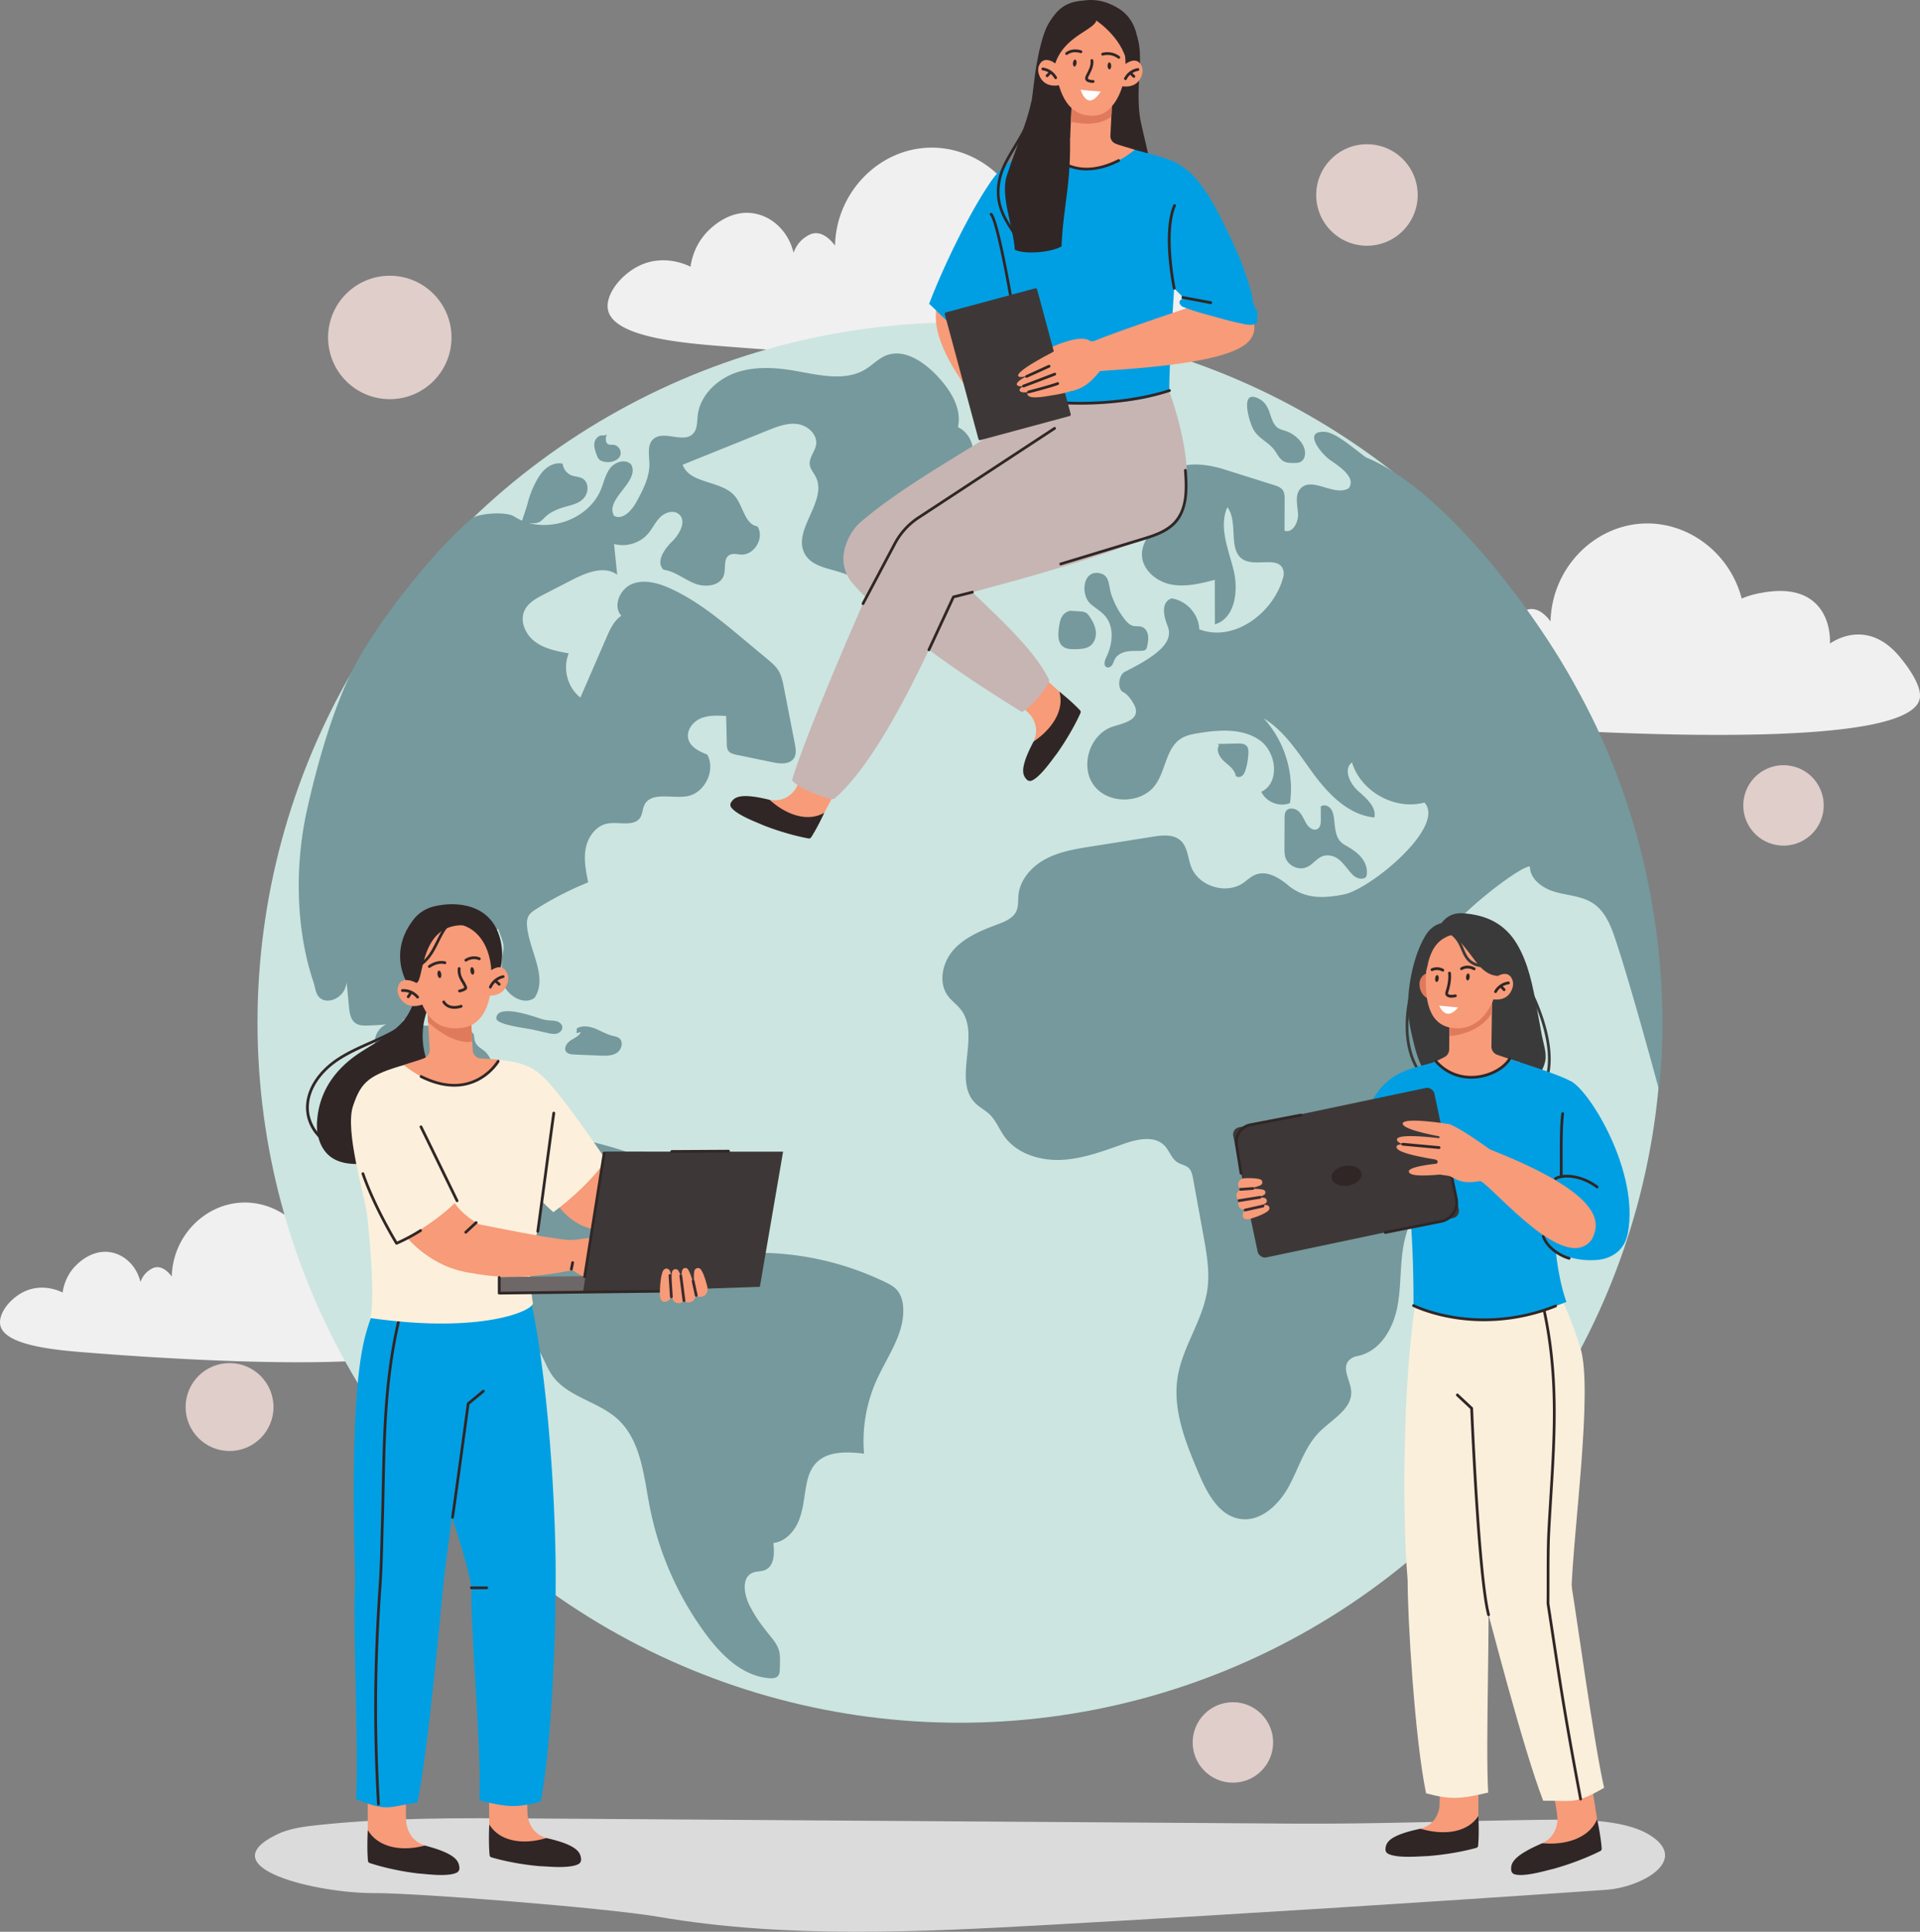 <svg xmlns="http://www.w3.org/2000/svg" viewBox="0 0 3487.17 3507.7"><rect x="0" y="0" width="3487.17" height="3507.7" fill="#808080" stroke="none"/><defs><style>.cls-1{fill:#dbdbdb;}.cls-2{fill:#f0f0f0;}.cls-3{fill:#cce5e0;}.cls-4{fill:#75999c;}.cls-5{fill:#3a3a3a;}.cls-6{fill:#faefdb;}.cls-7{fill:#f79b79;}.cls-8{fill:#302626;}.cls-9{fill:#e07a5c;}.cls-10{fill:#009fe3;}.cls-11{fill:#3d3837;}.cls-12{fill:#3a2b2e;}.cls-13{fill:#fff;}.cls-14{fill:#c7b5b3;}.cls-15{fill:#fcf0dc;}.cls-16{fill:#6e6767;}.cls-17{fill:#e0cecb;}</style></defs><g id="Layer_2" data-name="Layer 2"><g id="Illustration"><path id="Floor" class="cls-1" d="M965.69,3301.92c-129.88-.88-260.4-1.73-388.85,12.06-25.47,2.73-51.64,6.27-73.07,16.56C377.34,3391.32,576.1,3438,680.06,3437.48c77.57-.35,421.28,26.84,515.46,43,232.66,39.9,474.48,27.83,712.21,14.46q504.9-28.41,1009.1-63.39c64.74-4.49,152.1-53.34,80.5-98.89-49.29-31.36-139.91-28.94-198.9-28.24-149.87,1.79-298.1,7.88-448,6.87l-892.23-6Z"></path><g id="Clouds"><path class="cls-2" d="M2404,1245.85c-6.33-27.67,23.6-66,58.86-82,44.35-20.18,85.56.15,90.84,2.87,1.63-11.35,7.28-39.65,30.7-63.7,6.4-6.58,41.56-42.68,88.46-32.34,33.14,7.31,59.58,35.06,68,70.71,2.14-6,7.87-19.33,21.72-28.53,3.75-2.49,9.63-6.6,17.45-7,17.87-1,31.76,16.59,36.13,22.53,2.3-96.78,78.79-174.11,169-177.8,80.76-3.31,156.48,53.07,178.17,136.28a154.91,154.91,0,0,1,32.9-9.85c19.13-3.47,67.29-12.2,99.73,17.25,28.25,25.64,28,65.12,27.67,74.24,9.28-6.13,30.15-18,56.9-16.19,40.83,2.69,65.94,35.09,76.92,49.27,5.2,6.71,32.67,42.18,29.52,65.31-15.31,112.36-769.3,52.58-877.19,44C2534,1304.9,2414.93,1293.88,2404,1245.85Z"></path><path class="cls-2" d="M.64,2406.73c-4.78-20.9,17.83-49.84,44.47-61.95,33.5-15.24,64.62.11,68.62,2.16,1.22-8.57,5.49-30,23.18-48.11,4.84-5,31.4-32.24,66.82-24.43,25,5.52,45,26.48,51.37,53.41,1.61-4.52,5.94-14.6,16.4-21.55,2.83-1.88,7.28-5,13.19-5.3,13.49-.73,24,12.53,27.29,17,1.73-73.11,59.51-131.52,127.66-134.31,61-2.5,118.2,40.08,134.59,102.94a117.64,117.64,0,0,1,24.85-7.44c14.45-2.62,50.83-9.21,75.34,13,21.34,19.36,21.12,49.19,20.89,56.08,7-4.64,22.79-13.57,43-12.24,30.84,2,49.81,26.51,58.1,37.22,3.93,5.07,24.69,31.86,22.3,49.34-11.56,84.87-581.12,39.72-662.61,33.25C98.91,2451.33,8.94,2443,.64,2406.73Z"></path><path class="cls-2" d="M1104.42,563.45c-6.33-27.67,23.6-66,58.86-82,44.35-20.17,85.56.15,90.84,2.87,1.63-11.35,7.28-39.65,30.7-63.7,6.4-6.57,41.56-42.68,88.45-32.33,33.15,7.31,59.58,35.05,68,70.71,2.14-6,7.87-19.33,21.72-28.54,3.75-2.49,9.63-6.6,17.45-7,17.87-1,31.76,16.6,36.13,22.54,2.3-96.79,78.79-174.11,169-177.81,80.77-3.3,156.48,53.07,178.18,136.29a154.91,154.91,0,0,1,32.9-9.85c19.13-3.47,67.28-12.21,99.73,17.25,28.25,25.64,28,65.12,27.66,74.24,9.29-6.14,30.16-18,56.91-16.2,40.83,2.69,65.94,35.1,76.92,49.28,5.2,6.71,32.67,42.18,29.52,65.31-15.31,112.36-769.3,52.58-877.19,44C1234.51,622.49,1115.4,611.47,1104.42,563.45Z"></path></g><g id="World"><ellipse class="cls-3" cx="1742.77" cy="1856.81" rx="1275.07" ry="1271.31"></ellipse><path class="cls-4" d="M1739.82,775.64c7.85-35.21-15-69.79-40.2-95.65-24-24.58-58.85-47.31-90.7-34.34-13.73,5.59-24.14,17-36.77,24.77-36.91,22.64-84.13,10.7-126.8,3.16-36.19-6.4-74.29-8.91-109,3.21s-65.19,41.67-69.19,78.1c-1.25,11.42-.44,24.38-8.43,32.66-17.55,18.19-53.61-7.22-72.24,9.88-11.58,10.63-7.24,29.19-7,44.88.3,24.39-11.64,47.05-23.26,68.51-8.6,15.86-25.18,34.41-41,25.76-17.45-30.39,47.78-62.23,31.11-93.05-9.68-10.53-28.34-5.34-37.41,5.71s-11.93,25.73-17.27,39C1068.16,946.41,987,972.09,934.16,938c-15.44-10-66.55-5.75-77.78,3.87-73.11,62.67-173.17,191.85-212.93,268.59-38.63,74.54-67.81,179-86,260.91-23.14,104.5-19.24,220,11.9,311.78,3.37,9.94,3.53,21.7,11.48,28.58,14.07,12.18,37.92,1.33,45.32-15.71a49.81,49.81,0,0,0,3.48-12.44l4.2,44.54c1,11.08,2.92,23.63,12.15,29.89,6.66,4.52,15.34,4.39,23.39,4.09,10.8-.4,21.75-.84,32.49-2.23a45,45,0,0,0-6.16,3.54c-13.11,9-20,29-9.77,41.16,10,12,28.5,9.72,44.09,10.91,36.82,2.84,67.08,30.17,89.12,59.71s39.38,63,66.48,88.07c25.11,23.18,60.73,43.44,62.09,77.54.74,18.49-9.54,35.52-13,53.68-4.88,25.34,3.61,51.65-.16,77.17-5.73,38.73-38.95,76.12-23.87,112.25,11,26.46,43,37,61.43,59.06,13.69,16.37,19.11,38.18,31.59,55.48,27.65,38.37,82.25,46.11,117.42,77.77,42.75,38.46,47.84,102,58.68,158.35a575.13,575.13,0,0,0,102.76,233.49c28.8,38.75,67.47,76.3,115.75,79.22,5.21.32,11.09-.06,14.59-3.93,3-3.34,3.3-8.26,3.42-12.76.74-27.7,1.9-36.1-15.41-57.48-13.22-16.34-27.4-34.15-36.86-53-12.68-21.38-19.27-56.21,4.1-64.81,6.71-2.46,14.31-1.65,20.95-4.29,17.3-6.91,17.88-30.76,15.49-49.18,19.47-2.37,35.31-17.8,43.81-35.43s11-37.42,13.89-56.77c2.8-18.9,6.62-38.91,19.69-52.89,21-22.5,56.69-20.74,87.35-17.27a270.22,270.22,0,0,1,22.85-133.65c19.46-43.1,51-84.34,48.22-131.51-.71-11.79-3.92-23.95-11.94-32.64-5.66-6.11-13.25-10-20.75-13.67a536.38,536.38,0,0,0-232.9-53.27c-7.34,0-16.46-1-19-7.83-1.06-2.83-.62-6-.37-9,4-47.83-40.87-84.51-83-107.81a787,787,0,0,0-232.61-84.21c-22.62-4.33-45.9-7.83-66.22-18.64-39.93-21.26-60.47-66-76.23-108.31-4-10.88-8.28-22.29-17-30-5.3-4.68-12.16-7.9-15.79-14-2.59-4.32-3.17-9.5-3.68-14.5-2.11-20.43-88.11-15-103.22-20.11-.49-6.63-9.47-8.2-16.12-7.87-4,.2-8,.41-12,.76,1.58-.6,3.14-1.22,4.69-1.91,20.17-9,37.47-27.95,37.58-49.95.11-19.86-12-43.73,2.74-57,8.32-7.49,20.91-6.58,32.11-6.48,35.66.33,97.74-51.7,97.74-51.7,1.64,4.34,9.15,22.34,9.79,28.88,1.59,16.35-2.74,5.68-3.31,56.71-.32,28.75,36.46,57,59.89,40.18,24.84-37.29-9.23-84.9-13.52-129.47-.63-6.52-.5-13.43,2.68-19.17,3.06-5.51,8.53-9.2,13.86-12.6a573.55,573.55,0,0,1,94.45-48.5c-4.21-20.59-8.42-41.85-4.29-62.46s18.79-40.62,39.54-44.37,48.53,6.68,59.57-11.33c4-6.6,3.8-15,7.11-22,11.89-25.11,49.7-11.74,77.19-16.2,32.49-5.27,52.9-46.75,37.19-75.59-14.26-5.69-30.26-13.24-34.34-28-4.19-15.21,7.37-31.19,21.85-37.55s31-5.54,46.77-4.6q.58,25.18,1.15,50.37c.11,4.45.3,9.2,2.87,12.84,3.28,4.64,9.39,6.13,15,7.28l65.39,13.53c13.69,2.83,31,4.29,38.63-7.37,4.94-7.52,3.4-17.39,1.69-26.22q-9.94-51-19.88-102.1c-2.09-10.77-4.3-21.83-10.12-31.14-5-8.08-12.49-14.32-19.81-20.42l-43.86-36.57c-41.17-34.33-83-69.07-131.75-91.42-21.87-10-47.27-17.42-69.68-8.67s-36.15,40.13-20,57.9c-13.44,9-20.55,24.67-27,39.51l-47.38,109c-23.5-18.28-32.57-52.83-21.09-80.24-21.39-3.89-43.63-8.14-61.09-21.06s-28.49-37.28-19.22-56.89c6.62-14,21.35-22,35.15-29.15l51.83-26.68c25.6-13.17,58.06-26,81.3-9q-2.91-28-5.81-55.94c21.65,6.18,46.58-1.17,61.38-18.1,8.2-9.36,13.35-21.16,22.1-30s23.63-14,33.59-6.52c15.93,12,2.3,36.91-12,50.73s-29.53,37.15-15,50.82c20.48,2.74,37.22,17.2,56.39,24.91s46.81,4.72,53-15c4-12.62-1.3-30.21,10.24-36.71,6.39-3.6,14.31-1.06,21.64-.81,24.12.83,42.21-30.79,29.22-51.07-23.21-4.19-25.75-36.41-40.67-54.63-24.18-29.52-82-21.64-95.24-57.4l154.67-62.38c17.38-7,35.79-14.15,54.34-11.44s36.43,19.31,33.35,37.75c-2.07,12.39-12.83,23-11.49,35.47.92,8.57,7.36,15.39,11.17,23.13,21.59,43.79-43.82,96.63-20.16,139.34,17.19,31,64.79,25.5,93.13,46.92,9.6,7.25,17.33,17.84,29,21,26.19,7.1,44-27,45.34-54.06s.54-60.26,24.21-73.52c16.89-9.47,42.81-5.71,51.54-23,4.55-9,1.9-20.35,6.6-29.25,4.34-8.22,13.68-12.19,21.67-17,17.86-10.7,31.7-29,34-49.67S1758.75,784.32,1739.82,775.64Z"></path><path class="cls-4" d="M958.23,914.12a178.81,178.81,0,0,1,15.27-39.48c4.92-9.25,10.8-18.25,19-24.75s19.19-10.21,29.43-7.88a25.8,25.8,0,0,0,16.14,21.17c6.65,2.54,14.34,2.29,20.4,6,11.09,6.82,10.82,24.2,2.69,34.34s-21.25,13-33.78,16.5-25.75,8.57-35.48,17.2c-4.67,4.14-8.61,9.55-14.52,11.55-11.77,4-23-3.39-31.82,8C948.18,942.41,954.58,928.4,958.23,914.12Z"></path><path class="cls-4" d="M1101.79,788.84c-2,6.37-2.93,15.15,3.14,17.94,2.73,1.26,5.92.64,8.93.89,11,.89,17.55,14.41,10.62,23-5.58,6.89-15.83,9.36-24.64,8.17-4.16-.56-8.53-1.54-11.53-4.48-2.33-2.27-3.52-5.43-4.65-8.48-2.72-7.37-5.49-15.23-3.85-22.91s9.6-14.56,17.06-12Z"></path><path class="cls-4" d="M967.24,1869.5l27.21,6.17c5.49,1.25,11.21,2.5,16.68,1.17s10.54-6.09,10.21-11.69c-.29-5-4.67-8.89-9.39-10.5s-9.84-1.48-14.82-1.82c-12-.83-23.51-6.26-35.07-9.44-9-2.47-59.83-18.1-60.66,5.55C901,1860.89,955.84,1866.91,967.24,1869.5Z"></path><path class="cls-4" d="M1062.43,1872.22l-6.92.44c-2.48,8-11.44,11.74-18.6,16.21s-13.67,13.86-8.74,20.69c3.18,4.41,9.41,5,14.85,5.25l47.18,1.93c10.47.42,21.73.64,30.43-5.18s12.17-20.18,3.86-26.54c-3.53-2.7-8.17-3.31-12.49-4.39-11.55-2.87-21.31-9.12-31.41-13.06-10.57-4.13-23.12-6-32.89-.23l-.66,8.72Z"></path><path class="cls-4" d="M2416.33,835.61c18.93,13,46.87,32.37,33.33,50.87-26.06,16-66.52-21.79-87.45.48-10.79,11.49-5.88,29.7-4.71,45.4s-9.58,36.4-24.52,31.3q.14-28.17.26-56.33c0-6-.07-12.38-3.5-17.29-3.66-5.23-10.21-7.47-16.32-9.39L2223,852.21c-38.42-12.08-93.06-16.89-106.69,20.91-5.62,15.59-1,33-4.07,49.32-5.79,30.31-37.39,52.37-38.18,83.22-.69,27.26,24.65,49.6,51.41,55.26s54.41-1.22,80.89-8.06l.15,80.85c37.22-11.2,43.2-61.91,33.74-99.51s-26.89-77.85-11.09-113.26c21.24,28-.73,80.71,30.85,96.19,23.2,11.36,62.55-7.43,70.55,17.54a23.08,23.08,0,0,1,.23,12.79c-16.83,65.11-89.55,119.57-152.68,95.22-.64-27.36-23.35-52.53-50.57-56.06-10.31,3.75-20.49,15.59-6.85,50.23,10.87,27.58-13.64,51.05-77.78,83-12,6.23-13.88,32.27-2.57,37.09,8.22,3.5,19.78,20.42,22.09,29,5.9,22-22.26,27.35-41.29,33.45-41.62,13.32-60.43,71.59-34.41,106.61s87.41,34.06,112.31-1.75c18.45-26.53,18.89-66.23,46.32-83.36,9.54-6,20.93-8,32-9.79,37.49-6,79.13-9,110.23,12.75s37.58,77.63,3.3,93.88c8.57,18.64,32.91,28.25,52,20.5,7.92-54.89-10.08-113-47.7-153.82,39.44,23.92,64.07,65.29,91.54,102.28s63.51,73.21,109.45,77.69c4-19.63-15.21-35.18-30.08-48.66s-26.52-39.24-10.54-51.38c15.89,53.06,78,87.45,131.54,72.89,39.76,43.8-98.38,157.54-146.48,166.94-32.37,6.32-69.42,10.1-101.25-16.77-16.19-13.66-37.89-26.59-57.91-19.62-9.12,3.18-16.06,10.5-24.08,15.88-31.28,21-80.42,5.51-93.92-29.6-6.26-16.3-6.36-36.23-19.39-47.89s-32.88-9.62-50.15-6.88l-111.72,17.71c-28.37,4.5-57.32,9.18-82.7,22.59s-47,37.33-49.75,65.84c-.93,9.73.25,20-3.77,28.92-5.77,12.82-20.27,18.88-33.46,23.84-28.94,10.88-58.89,22.76-79.74,45.53s-29.49,59.81-11.15,84.64c6.82,9.23,16.59,15.93,23.6,25,36.34,46.95-15.91,128.42,26.45,170,7.76,7.63,17.83,12.58,25.67,20.11,11.53,11.08,17.3,26.73,26.6,39.73,22.66,31.7,64.71,44.71,103.71,42.92s76.18-16,113-29c24.84-8.82,56.3-15.79,74.49,3.24,8.88,9.3,12.57,23.39,23.47,30.24,6.49,4.07,14.86,5.06,20.39,10.36,5.07,4.87,6.58,12.25,7.84,19.16q9.34,51.16,18.68,102.34c6,32.8,12,66.29,7.29,99.3-7.87,55.27-44.8,103-53.82,158.09-9.8,59.9,14.41,119.56,38.12,175.46,15.27,36,36.74,77,75.52,82.78,37.72,5.58,70.67-26.52,88.66-60s28.8-72.07,55.93-98.79c23.07-22.74,59.62-41.72,56.79-73.95-1.82-20.79-20.25-44.51-.17-58.4a30.09,30.09,0,0,1,11.44-4.64c41.25-8.11,65-49.64,72.72-89.73,7.26-37.68,4.28-76.77,11.77-114.4,11.31-56.82,47.48-108.26,97.19-138.24,15.54-9.38,33.27-17.68,41.79-33.68,6-11.35,6.36-24.75,6.54-37.6l.91-65a21.55,21.55,0,0,0-1.28-7.88c-5-13.24-19.36-10.39-31-10.91-30.59-1.35-51.43-30.37-67.44-56.39-38.77-63-25.32-156.17-113.75-189,43.54,51.32,53.15,108.58,80.66,169.94,5.24,11.69,1.8,20.48-1.72,32.78-3.27,11.41,45.59,13.42,47.71,25.09,3.58,19.7,34.91,15.72,48.2.7s22-36.71,41.38-42c12.93-3.55,27.66,1.52,39.67-4.43,13.39-6.63,17.25-23.53,19.58-38.26,6.31-39.94,9.71-88-21.87-113.4-15.4-12.37-35.79-16-54.82-21.41s-39.08-14.28-47.76-32,125.18-124.34,144.92-123.2c-.06,23.73,24.13,40.29,47.07,46.6s48.15,7.3,67.92,20.52c22.64,15.15,32.84,42.71,41.38,68.53,29.24,88.32,77.63,268,77.63,268s55.22-359.32-148.74-726.39c-70.55-131.73-238.6-360.67-382.86-420-17.22-11.71-53.71-45.14-74.67-46.39C2364.83,781.72,2399.81,824.29,2416.33,835.61Z"></path><path class="cls-4" d="M1980.76,1096.6c8.61,7.62,19,13.27,26.47,22,17.22,20.27,13.6,51.38,1.89,75.24-3,6-5.28,15.3,1,17.76,3.65,1.44,7.78-1.13,9.94-4.4s3-7.21,4.94-10.64c4.28-7.77,13.15-12,21.91-13.57s17.73-.83,26.61-1.31c2.64-.14,5.5-.48,7.41-2.3,1.75-1.68,2.29-4.23,2.75-6.61,1.23-6.44,2.46-13,1.35-19.52s-5.06-12.86-11.28-15c-4.93-1.69-10.41-.51-15.48-1.7-6.66-1.56-11.67-6.94-15.87-12.34a150.93,150.93,0,0,1-24.37-46c-4.65-14.35-2.2-33-19.74-37.17C1966,1033.47,1962.24,1080.19,1980.76,1096.6Z"></path><path class="cls-4" d="M1947.77,1109.77c-7.31-1.7-14.89,3.11-18.78,9.51s-4.91,14.07-5.85,21.5c-1.46,11.49-2.17,25.08,6.68,32.6,6.55,5.57,16,5.61,24.65,5.37s18.08-.68,25.23-5.72c8-5.68,11.51-16.31,10.6-26.1s-5.59-18.86-11.1-27c-2.06-3.06-4.38-6.14-7.68-7.79-2.79-1.41-6-1.65-9.12-1.87l-26.43-1.85Z"></path><path class="cls-4" d="M1841.34,968.32c2.24-4.25,2.31-9.26,2.32-14.06.13-37.44,0-51.31-41.64-49.29-21.6,1-42.61,8.59-53.73,28.94-10.63,19.45-4.42,30.73,15.84,36.67C1780,975.24,1831,987.94,1841.34,968.32Z"></path><path class="cls-4" d="M1970.3,720.41c5.13,13.45,22.33,17.59,36.73,16.68a22.19,22.19,0,0,0,9-2c4.24-2.23,6.79-6.63,9.12-10.8,5.4-9.71,10.95-21,7.27-31.43-2.71-7.71-10-13.07-17.87-15.52-12-3.75-50.22-8.11-60.74-.37-9.89,7.27-8.93,25.27-11.71,36.14C1951.68,713.51,1966.18,709.61,1970.3,720.41Z"></path><path class="cls-4" d="M2715.94,2340.1c-3.62,5.24-9.92,7.77-15.68,10.48-24.16,11.36-45.62,32.81-48.21,59.31-.58,5.92-.22,11.93-1.25,17.79-1.49,8.43-5.79,16.06-9.13,24a110.42,110.42,0,0,0-8.27,33.19c-.77,8.65.78,19.37,8.89,22.53,5.79,2.27,12.23-.56,17.72-3.5q11.63-6.22,22.68-13.44c2.55-1.67,5.21-3.53,6.39-6.34,1.1-2.62.7-5.58.74-8.43.19-14.14,11.08-25.46,20.28-36.22,26.93-31.52,44.48-71.13,48.47-112.34,1.37-14.11-3.25-35.09-22.07-29.36C2717.83,2303.4,2724.24,2328.07,2715.94,2340.1Z"></path><path class="cls-4" d="M2270.58,765.1c2,5.89,4,11.85,7.36,17.1,9,14.15,26.16,21.21,36.32,34.56,5.53,7.27,9.22,16.57,17.29,20.87,5.2,2.78,11.36,2.93,17.26,3,5.51.07,11.52,0,15.78-3.54a16.18,16.18,0,0,0,5.15-9.32c3-14.41-7.16-28.49-19.14-37.1a57.47,57.47,0,0,0-14.32-7.72c-4.66-1.64-9.64-2.53-13.89-5-11.27-6.66-13.35-21.62-18.35-33.71-3.14-7.59-8.06-14.75-15.19-18.88C2255.5,706,2265.16,749.12,2270.58,765.1Z"></path><path class="cls-4" d="M2214.19,1353.12c-6.28,9.43,1,22,9.48,29.59s19,14.8,20.69,26c2.94,3.19,8.47,2.58,11.8-.2s5-7.07,6.2-11.22a118.72,118.72,0,0,0,5-30.11c.14-4.2-.05-8.75-2.63-12.08-3.78-4.88-10.93-5.17-17.12-5l-36.42.82Z"></path><path class="cls-4" d="M2364.14,1576.7c-12.68.61-25.56-7.55-29.49-19.58-1.79-5.48-1.78-11.35-1.76-17.12l.19-54.48c0-4.56.15-9.47,2.88-13.13,5.49-7.32,17.75-4.59,24,2.1s9,15.89,14.27,23.38c4.28,6.09,12.53,11.24,18.9,7.35,5.29-3.23,5.85-10.54,5.82-16.73l-.13-24.06c4.91-3.79,12.51-2,16.81,2.48s6,10.8,6.88,16.92c2.43,16.2,1.63,35,13.77,46,3.26,3,7.2,5.07,11,7.26,10.15,5.79,20,12.63,26.91,22s10.53,21.8,7.23,33c-6.13,6.11-17,3.39-23.37-2.47-14.56-13.43-23.35-36.31-47.25-36.5C2390.65,1553,2384.66,1575.71,2364.14,1576.7Z"></path></g><g id="Person_1" data-name="Person 1"><path class="cls-5" d="M2592.44,1965.75a2.48,2.48,0,0,1-1.72-.69c-25.59-24.29-38.62-61.21-37.7-106.75a252.3,252.3,0,0,1,9.17-61.94,2.5,2.5,0,0,1,4.78,1.48,245.92,245.92,0,0,0-8.95,60.68c-.61,30.72,5.17,73.5,36.14,102.91a2.5,2.5,0,0,1-1.72,4.31Z"></path><path class="cls-5" d="M2807.32,1965.75a2.5,2.5,0,0,1-2.34-3.38c24.73-65.92-29.51-166.16-30.06-167.16a2.5,2.5,0,1,1,4.39-2.4,373.33,373.33,0,0,1,24.82,59.66c9.91,31.25,18.91,76,5.53,111.66A2.51,2.51,0,0,1,2807.32,1965.75Z"></path><path class="cls-5" d="M2560.09,1859c1.74,10.53,4.19,21,6.72,31.34,5.72,23.46,12.39,47.81,28.64,65.66,24.86,27.3,65.49,32.59,102.4,32.64,19.93,0,40.22-1,58.94-7.85,23.47-8.21,44.42-29.11,49.72-54,3.08-14.53-3.44-32.24-6.09-46.56q-4.71-25.56-9.43-51.14c-7.21-39-15-79.63-35.45-114.28-22.07-37.51-55.93-53.65-98.85-56.51-26.84-1.79-37.42,17.21-38.92,18-1.9,1-17,2.12-30,24.49-21.9,37.66-32.79,96.83-29.9,139.87C2558.31,1846.82,2559.08,1852.94,2560.09,1859Z"></path><path class="cls-6" d="M2578.17,2322.41c5.89-5.08,200-10,200-10l31.56,174.64s-102.79,315-99.08,371.28c5.36,81.25-148.53,74.15-154,10.63C2545.7,2742.83,2547.82,2469.57,2578.17,2322.41Z"></path><path class="cls-6" d="M2673.2,2365.25c5.16-6.08,116.7-67,116.7-67,6.51-15.58,50,49.52,80.57,149.48,23.35,76.42-13.83,336.72-16.49,444.75-1.63,66.24-161,15.2-161.69-8.22C2687.52,2731.62,2664.05,2493.44,2673.2,2365.25Z"></path><path class="cls-7" d="M2673.26,3329.54l0-.05C2673.29,3329.55,2673.27,3329.56,2673.26,3329.54Z"></path><path class="cls-7" d="M2614.38,3280.49c2-23.95-2.18-140.56-2.18-140.56l73.46,17.67-.78,157.44s-4.21.45-10.69.5c-.58,7.13-1.07,13.74-.93,14-19.58,26.09-93.27-9-93.27-9C2609.62,3312.69,2613.83,3286,2614.38,3280.49Z"></path><path class="cls-8" d="M2685,3297.42s1.79,31.33-.4,54a4.37,4.37,0,0,1-3.1,3.87c-9.75,2.73-44.06,11.73-91.1,15.11-8-.23-52,4.68-69.51-4.48a9.06,9.06,0,0,1-4.54-8.79c.95-11.37,6-24.47,63.67-36.61C2620.43,3332.71,2664.73,3328.73,2685,3297.42Z"></path><path class="cls-6" d="M2702.11,2867.26c4.87,59.12-4.37,299.54.74,387.68-50.46,12-68.56,13.13-112.78,1.28-20.9-100.66-33.86-323.51-33.43-387.23C2557.41,2753.7,2697.46,2811,2702.11,2867.26Z"></path><path class="cls-7" d="M2894.42,3337.29s0,0,0-.06S2894.44,3337.3,2894.42,3337.29Z"></path><path class="cls-7" d="M2828.69,3300.56c-1.9-24-24.76-138.11-24.76-138.11l75,2.91,24.57,155.34s-4.06,1.27-10.42,2.6c.58,7.14,1.16,13.76,1.34,14-15,29.58-93.07,9.54-93.07,9.54C2829.2,3333.25,2829,3306.08,2828.69,3300.56Z"></path><path class="cls-8" d="M2900.75,3303.31s6.8,30.53,8.3,53.31a4.58,4.58,0,0,1-2.42,4.43c-9.13,4.62-41.4,20.27-87.05,32.89-7.94,1.36-50.35,14.88-69,9.32a8.68,8.68,0,0,1-5.88-7.77c-.9-11.4,2-25.31,56.65-48.66C2843,3350.85,2885.91,3338.17,2900.75,3303.31Z"></path><path class="cls-6" d="M2854.4,2880.28c10.71,64.94,39.82,280.08,59,365.95-53.79,31.22-56.49,22.71-110.58,23.54-36.73-95.09-96.7-328.2-117.72-408C2655.78,2750.44,2845.24,2824.83,2854.4,2880.28Z"></path><path class="cls-8" d="M2870.73,3269.19a2.5,2.5,0,0,1-2.46-2c-27-143.76-35.27-198-48.94-287.87-3-19.76-6.42-42.16-10.31-67.43a1.84,1.84,0,0,1,0-.41c.13-11.47.13-25.26.14-39.86,0-30.34,0-64.73,1.24-88.8,1.13-22.25,2.5-44.38,3.82-65.78,6.94-112.65,13.49-219-12.33-337.92a2.5,2.5,0,1,1,4.88-1.07c26,119.56,19.4,226.3,12.44,339.3-1.32,21.39-2.68,43.5-3.82,65.73-1.22,23.94-1.23,58.26-1.23,88.55,0,14.52,0,28.24-.14,39.7,3.89,25.19,7.28,47.52,10.28,67.24,13.66,89.81,21.91,144,48.92,287.69a2.5,2.5,0,0,1-2,2.92A2.45,2.45,0,0,1,2870.73,3269.19Z"></path><path class="cls-8" d="M2703.58,2934.57a2.51,2.51,0,0,1-2.42-1.87c-17.78-67.67-29.95-354.76-30.76-374.31l-25.2-23.6a2.5,2.5,0,1,1,3.42-3.65l26,24.3a2.52,2.52,0,0,1,.79,1.72c.12,3,12.46,305.08,30.64,374.27a2.5,2.5,0,0,1-1.79,3.05A2.28,2.28,0,0,1,2703.58,2934.57Z"></path><path class="cls-7" d="M2708.8,1900.15l1.54-115.65-77.45,34.19-.85,86.82a15.76,15.76,0,0,1-8.73,14l-37.78,18.79s67.55,82.55,175.95-9.12c-13.6-4.16-31-10.08-42.08-13.88A15.75,15.75,0,0,1,2708.8,1900.15Z"></path><path class="cls-9" d="M2709.62,1838.47l.51-37.85c-4.56-3.2-10.45-4.23-13-10.3l-64.26,28.37-.61,62.55C2653.73,1880.3,2693.56,1868.82,2709.62,1838.47Z"></path><path class="cls-10" d="M2443.6,2090c-12.92,36.9-54.87,65.1-81.56,93.67-12,12.87-26.89,22.71-41.79,32.11-3,1.9-6.1,3.85-8.2,6.73-4.23,5.79-3.32,14.18.5,20.25s10,10.25,16.25,13.77c41.3,23.27,57.92-14.73,129.57-18.66,14.07-.78,31.19,7.38,41.9-1.77,25.66-21.91,46.42-50.08,57-82.1s10.63-68-2.59-99c-10.42-24.46-12.94-103.26-40.31-85.87C2499.27,1980.38,2453.63,2061.37,2443.6,2090Z"></path><path class="cls-10" d="M2858.74,1968.36c-2.2-10.07-105.9-41.73-116.94-45.53-40.24,50.49-105.53,37.26-133.38,4.75-37.72,11.75-74.77,14-105.1,54.14,19,28.45,64.13,95.69,64,389,21.61,6.8,117.38,57.17,277.65-6.66C2803,2244.79,2825.63,2039.51,2858.74,1968.36Z"></path><path class="cls-8" d="M2672,1958.64c-25.32,0-48.32-10.25-65.48-29.39a2.5,2.5,0,1,1,3.72-3.34c18.1,20.18,43.06,29.88,70.3,27.33,24.91-2.34,49.21-15.38,59.08-31.71a2.5,2.5,0,0,1,4.28,2.59c-10.81,17.87-36.08,31.58-62.89,34.09C2678,1958.5,2675,1958.64,2672,1958.64Z"></path><path class="cls-8" d="M2520.69,2095.07h-.06a2.5,2.5,0,0,1-2.44-2.56l1.36-58.83a2.51,2.51,0,0,1,2.5-2.44h.06a2.5,2.5,0,0,1,2.44,2.56l-1.36,58.83A2.5,2.5,0,0,1,2520.69,2095.07Z"></path><path class="cls-9" d="M2614.49,1779.86s-17.36-22.09-30.77-7.62a21.38,21.38,0,0,0-5.6,14.81c.16,11.55,6.13,30.15,34.92,30.27C2612.81,1818.59,2614.49,1779.86,2614.49,1779.86Z"></path><path class="cls-7" d="M2720.27,1775.3c-2,52.07-32.91,90-68.9,91.73-54.14,2.63-63.55-44.78-61.51-96.85s32.9-93.14,68.91-91.72S2722.31,1723.23,2720.27,1775.3Z"></path><path class="cls-8" d="M2662.76,1773.61c-.36,3.49.81,6.47,2.61,6.66s3.54-2.5,3.9-6-.81-6.47-2.6-6.66S2663.12,1770.12,2662.76,1773.61Z"></path><path class="cls-8" d="M2606.53,1776.45c-.36,3.5.81,6.48,2.61,6.66s3.55-2.49,3.91-6-.81-6.47-2.61-6.65S2606.89,1773,2606.53,1776.45Z"></path><path class="cls-8" d="M2677.38,1761.7a2.52,2.52,0,0,1-1.2-.31c-11.49-6.29-20.17-.44-20.26-.38a2.5,2.5,0,0,1-2.85-4.11c.46-.32,11.34-7.65,25.51.1a2.5,2.5,0,0,1-1.2,4.7Z"></path><path class="cls-8" d="M2620.47,1764.16a2.44,2.44,0,0,1-1.17-.29A19.41,19.41,0,0,0,2602,1763a2.5,2.5,0,0,1-2.35-4.41,24.33,24.33,0,0,1,22.05.87,2.5,2.5,0,0,1-1.18,4.71Z"></path><path class="cls-8" d="M2636.1,1811.49c-4.31,0-7.38-1-9.29-3.15a7.56,7.56,0,0,1-1.61-6.95.56.56,0,0,1,0-.12c7.07-20.28,5-33.8,4.94-33.93a2.52,2.52,0,0,1,2.06-2.88,2.49,2.49,0,0,1,2.87,2c.11.59,2.38,14.77-5.12,36.31a2.57,2.57,0,0,0,.55,2.19c.74.78,3.41,2.43,12.24.75a2.5,2.5,0,1,1,.93,4.91A40.9,40.9,0,0,1,2636.1,1811.49Z"></path><path class="cls-7" d="M2713.42,1776.91s21.4-18.2,31.68-1.35a21.44,21.44,0,0,1,2.54,15.62c-2.46,11.3-12,28.33-40.24,22.73C2707.38,1815.2,2713.42,1776.91,2713.42,1776.91Z"></path><path class="cls-8" d="M2716.26,1803.16a2.6,2.6,0,0,1-1.25-.33,2.52,2.52,0,0,1-.92-3.42,34.11,34.11,0,0,1,25.33-17.1,2.5,2.5,0,0,1,.39,5,29,29,0,0,0-21.38,14.61A2.51,2.51,0,0,1,2716.26,1803.16Z"></path><path class="cls-8" d="M2731.82,1799.61a2.51,2.51,0,0,1-1.81-.77l-5.9-6.22a2.5,2.5,0,0,1,3.62-3.44l5.91,6.21a2.5,2.5,0,0,1-.1,3.54A2.47,2.47,0,0,1,2731.82,1799.61Z"></path><path class="cls-5" d="M2590,1768c-3.17-7.72-2.27-23-1-31.22,1.59-10.44,3.47-20.94,7.51-30.71s10.42-18.83,19.38-24.43c7.85-4.89,17.14-6.84,26.27-8.37,12.11-2,24.5-3.48,36.64-1.6s24.12,7.43,31.57,17.19a56.43,56.43,0,0,1,7,13c8.19,20,8.14,42.46,4.44,63.47a45.9,45.9,0,0,1-1.43,6.94c-4.51-1.36-20.21.54-40.77-27.18-24.3-32.77-36.36-45.66-41.26-46.84-4.48-1.08-13,3.81-16.72,6-9.12,5.42-15.86,13.84-20.54,23.26a104.57,104.57,0,0,0-8.4,26.06C2592.15,1756.25,2588.93,1765.46,2590,1768Z"></path><path class="cls-10" d="M2852.82,1963.25c33.92,16,125.8,165.59,103.43,277.15-6.73,33.62-33.51,45.41-54.74,47.35-46.45,4.23-97.38-15.53-119.08-56.82,3.94-43-.33-83.15,5.11-125.94s18.87-86.23,48.3-117.77C2846.31,1976,2837.51,1964.43,2852.82,1963.25Z"></path><path class="cls-8" d="M2835.49,2139h0a2.52,2.52,0,0,1-2.48-2.53c.1-9.55.08-19.74.05-30.52-.07-30.61-.15-62.27,2.62-84.17a2.5,2.5,0,0,1,5,.62c-2.74,21.59-2.66,53.08-2.59,83.53,0,10.81,0,21-.05,30.59A2.5,2.5,0,0,1,2835.49,2139Z"></path><path class="cls-8" d="M2900.7,2157.77a2.49,2.49,0,0,1-1.51-.5c-26.13-19.73-58.06-23.18-72.66-15.06a2.5,2.5,0,1,1-2.43-4.37c8.72-4.85,21.47-6,35.92-3.34a102.88,102.88,0,0,1,42.19,18.78,2.5,2.5,0,0,1-1.51,4.49Z"></path><path class="cls-8" d="M2849.91,2287.29a2.35,2.35,0,0,1-.69-.1c-19.2-5.43-42.08-21.48-48.65-41.63a2.5,2.5,0,1,1,4.75-1.55c6,18.48,27.34,33.3,45.27,38.37a2.5,2.5,0,0,1-.68,4.91Z"></path><path class="cls-8" d="M2695.25,2399a343.83,343.83,0,0,1-53.12-4.1c-46.41-7.29-75.63-21.85-75.92-22a2.5,2.5,0,0,1,2.25-4.47c.29.15,29,14.4,74.65,21.55a346.05,346.05,0,0,0,181.28-20.91,2.5,2.5,0,0,1,1.85,4.65A353.73,353.73,0,0,1,2695.25,2399Z"></path><rect class="cls-11" x="2257.91" y="2008.9" width="373.36" height="241.36" rx="13.1" transform="translate(-386.46 549.62) rotate(-11.9)"></rect><path class="cls-8" d="M2448.56,2116.45c-15,.27-28.46,8.77-30,19s9.34,18.27,24.35,18,28.46-8.77,30-19S2463.57,2116.18,2448.56,2116.45Z"></path><path class="cls-8" d="M2516.16,2240.34a2.5,2.5,0,0,1-.48-5L2617,2215.27a32.51,32.51,0,0,0,25.5-38.53l-24.74-118.55a2.5,2.5,0,0,1,4.89-1l24.74,118.55a37.51,37.51,0,0,1-29.42,44.46l-101.34,20.11A2.72,2.72,0,0,1,2516.16,2240.34Z"></path><path class="cls-8" d="M2254,2132.92a2.5,2.5,0,0,1-2.47-2.1l-8.23-51.61a34.4,34.4,0,0,1,27.61-39.38l91.45-17.56a2.5,2.5,0,1,1,.94,4.91l-91.44,17.56a29.43,29.43,0,0,0-23.62,33.69l8.23,51.6a2.49,2.49,0,0,1-2.08,2.86A2.56,2.56,0,0,1,2254,2132.92Z"></path><path class="cls-7" d="M2705.75,2087s-49.89-36.76-73.17-45.76c.32.53-7.18,69.44-.37,94,13.45,5.74,21.37,15.69,56.63,9.11-.26.16,13.43,6.29,13.43,6.29l12.58-58Z"></path><path class="cls-7" d="M2558.73,2127.08c.33-7,27.18-11.51,50.3-14.08h0l.12-.06a3.82,3.82,0,0,0-.93-7c-2.92-.79-5.25-1.38-5.3-1.22-57.75-9.71-67.5-17.1-66.5-23.16.83-2.49,5.13-3.63,11.37-3.9-8.7-3.11-10.88-6.2-10.57-9.12,2.63-9.72,55.7-4.29,75.46-1.92a1.74,1.74,0,0,0,1.9-2.16v0a1.81,1.81,0,0,0-1.38-1.27c-48.05-9.21-66.23-17.29-65.6-23.36,3.24-12,85,1.46,85,1.46l-.37,94-17.14-2.54h0C2569,2136.86,2559.36,2132.66,2558.73,2127.08Z"></path><path class="cls-8" d="M2613.54,2086.25h-.23l-65.75-6.07a2.5,2.5,0,1,1,.46-5l65.75,6.07a2.5,2.5,0,0,1-.23,5Z"></path><path class="cls-7" d="M2705.75,2087s-12.35,40.92-16.91,57.35c26.71,14.71,154.74,171.25,202.34,106.15C2904.06,2224.34,2923.14,2172.47,2705.75,2087Z"></path><path class="cls-7" d="M2272.13,2212.71c13.33-4.2,23.49-8.42,30-13.18,6-4.37,3.9-11.44-3.53-11.59-6.86-.14-17.43,2.21-32.62,6.93a12.68,12.68,0,0,0-8.72,10.38C2255.89,2215.06,2265.71,2215.18,2272.13,2212.71Z"></path><path class="cls-7" d="M2260.05,2196.31c14.59-2.91,29.78-6.65,37.76-10.82,4.49-2.35,3.83-9.06-1.1-10.23-6.58-1.57-18.21-2-36.06-.83a12.46,12.46,0,0,0-10.76,7.27C2246.4,2190,2253.24,2197.15,2260.05,2196.31Z"></path><path class="cls-7" d="M2256.71,2181.18c15.42-3.07,31.49-7.06,39-11.52a5,5,0,0,0-1-9.16c-6.28-1.86-18.27-2.45-37.43-1.2a12.44,12.44,0,0,0-10.76,7.28C2243.06,2174.84,2249.91,2182,2256.71,2181.18Z"></path><path class="cls-7" d="M2256.84,2160.33c13.43-2.3,26-5,32.63-8.32a5.68,5.68,0,0,0-.45-10.4c-4.73-1.75-13.23-2.7-28-2.2a13.74,13.74,0,0,0-7.84,2.53C2244.4,2148.6,2250.19,2161.46,2256.84,2160.33Z"></path><path class="cls-12" d="M2261.85,2199.65a2.51,2.51,0,0,1-.54-5l32-7.15a2.5,2.5,0,0,1,1.09,4.88l-32,7.15A2.67,2.67,0,0,1,2261.85,2199.65Z"></path><path class="cls-12" d="M2250.76,2182.57a2.5,2.5,0,0,1-.39-5l37.76-6a2.5,2.5,0,0,1,.78,4.94l-37.76,6A2.56,2.56,0,0,1,2250.76,2182.57Z"></path><path class="cls-12" d="M2253.23,2162.09a2.5,2.5,0,0,1-.17-5l22.12-1.55a2.5,2.5,0,0,1,.35,5l-22.12,1.54Z"></path><path class="cls-5" d="M2694.15,1756.15c-1.31,0-2.61-.05-3.89-.16a38.45,38.45,0,0,1-23.44-10c-6.33-6-9.75-14-13.05-21.78a109.67,109.67,0,0,0-5.95-12.46,51.4,51.4,0,0,0-15.49-16.49,2.5,2.5,0,0,1,2.8-4.15,56.59,56.59,0,0,1,17,18.11,113.17,113.17,0,0,1,6.23,13c3.25,7.62,6.32,14.81,11.91,20.13a33.43,33.43,0,0,0,20.4,8.62c7,.58,14.69-.63,22.74-3.59a2.5,2.5,0,0,1,1.73,4.7A61.06,61.06,0,0,1,2694.15,1756.15Z"></path><path class="cls-13" d="M2648.34,1829.36c-23,27.55-34.33-3.31-34.33-3.31Z"></path></g><g id="Person_3" data-name="Person 3"><path class="cls-7" d="M1869.85,1296.43c-15.57-16.38-99.74-86.13-99.74-86.13l56.45-42.23,109.78,98.81s-2.22,3.33-6.07,8.06c4.65,4.87,9,9.35,9.25,9.42,6.52,30.47-62.26,62-62.26,62C1889.55,1320,1873.36,1300.26,1869.85,1296.43Z"></path><path class="cls-8" d="M1924.05,1255.83s23,18.25,37.58,34a4.32,4.32,0,0,1,.85,4.66c-3.93,8.78-18.22,39.28-44.07,75.48-5,5.68-27.93,40.62-44.84,47.59a8.14,8.14,0,0,1-8.88-2.19c-7.39-7.78-13.51-19.65,12.57-69C1910.05,1324.64,1933.83,1290,1924.05,1255.83Z"></path><path class="cls-7" d="M1444.57,1433c12.14-19.06,59.51-117.57,59.51-117.57l54.61,44.59-69.39,130.38s-3.77-1.35-9.29-3.94c-3.6,5.68-6.91,11-6.9,11.24-28,13.69-75.19-45.45-75.19-45.45C1426.48,1457.84,1441.71,1437.37,1444.57,1433Z"></path><path class="cls-8" d="M1497.06,1475.84s-12.16,26.73-23.91,44.67a4.33,4.33,0,0,1-4.32,2c-9.46-1.7-42.51-8.2-83.88-24.55-6.72-3.47-46.17-17.3-57-32a8.16,8.16,0,0,1,0-9.15c5.77-9,15.81-17.85,70-4.46C1426.9,1478.85,1466.22,1493.59,1497.06,1475.84Z"></path><path class="cls-14" d="M2011.18,719.51s-112.46-1-118.68-.88c-48.36,58.48-216.64,132.84-331.58,231.07-19.38,18.38-48.07,68.77-11.48,110.6,75,85.73,237,190.09,306.41,232.51,17.09-7.41,54.62-53,49-59.45-28.48-58.31-102.06-121.48-163-181.43,97.11-24.76,229-61.61,276.12-89.11C2101.7,913.89,2011.18,719.51,2011.18,719.51Z"></path><path class="cls-14" d="M2123.08,709.26s-173.95,33.78-180.18,34c-41.56,75.16-187.75,124.57-302.22,214.71-11.24,7.74-23.82,30.17-34.46,52.71-48.62,103-144.66,328.13-167.78,406.13,11.55,14.61,69.54,37.92,77,33.61,96.82-84,194-323.11,216.11-366.46,1.13.23,309-77.73,385.84-124.94C2200.1,908.23,2123.08,709.26,2123.08,709.26Z"></path><path class="cls-7" d="M1804.13,764.38c.81-1.89-135.21-139.5-98.13-221,20.72-1.25,85.44,14.59,80.08,40C1763.55,690,1848.5,749.22,1834.44,769,1826.19,769.75,1806,765.09,1804.13,764.38Z"></path><path class="cls-10" d="M1687.46,551.73c37.89-98.86,103.39-220.85,131.14-244.42,40.47,17.58,144.6,48.86,143.3,53.87-31,51.2-42,118.88-97.71,176.15-20.51,21.09-40,52.57-68.8,84.25C1773.7,645.4,1699.77,561,1687.46,551.73Z"></path><path class="cls-8" d="M2072.16,222.26c10.87,51.72,35.33,123.06,7.26,175.12-61.6,35.7-85.2,21.21-152.62-1.67-11.06-3.75-21.77-8.44-32.47-13.12l-68.73-30.1c-5-2.21-10.78-5.3-11.51-10.76-.39-3,.9-5.91,2.16-8.66,12.11-26.43,27.44-45.9,37.51-76.14,5.38-16.18,11.39-35,15.6-51.51,4-15.81,5.73-32.1,7.68-48.3,3-25,9.64-76.2,23.62-106.39,10.58-22.86,15.65-13,36.83-26.61s49.34-17.74,72-6.69c14.23,6.93,25.26,18.8,37.69,28.32,7.89,6,14.85,10.15,18,20,9.89,30.93,3.22,68.76,2.78,100.62C2067.68,185.09,2068.31,203.91,2072.16,222.26Z"></path><path class="cls-10" d="M1788.65,350c23.74-52,73.31-79.77,119-82.39,9.46-.54,36.58,11.26,73.07,16,36.31-5.87,77.09-12.45,77.28-12.4,62.15,16.88,79.76,17.84,111.62,50.9,5.29,5.49-23.34,70.17-27.79,95.38-6.08,34.42-19.45,257-18,291.75-82.65,41-272.09,14.61-278.86,11.9,3.19-96.56-18.47-247.35-28.19-306C1813,392,1785.8,356.21,1788.65,350Z"></path><path class="cls-7" d="M2016.78,246.19l5.35-109.82-74.73,29.87-3.73,82.46a15.48,15.48,0,0,1-.17,1.67c-1,6.47-6.91,13.26-13.45,13.76L1898.37,269S1955,355.4,2061.05,272c-15.82-5.32-26-7.54-35.06-11.2A14.88,14.88,0,0,1,2016.78,246.19Z"></path><path class="cls-9" d="M2020.86,162.56,2018.45,212c-26.41,19-60.58,11.68-73.52,8.89l2.47-54.6,62-24.78C2012.2,148.92,2017.63,154.79,2020.86,162.56Z"></path><path class="cls-8" d="M1973.55,309.38a90,90,0,0,1-41.52-9.8c-21.9-11.23-32.5-27.9-32.94-28.6a2.5,2.5,0,1,1,4.23-2.66h0a85.57,85.57,0,0,0,31.2,26.92c27.79,14.16,60.13,12.13,96.13-6a2.5,2.5,0,1,1,2.25,4.47C2010,305.24,1990.17,309.38,1973.55,309.38Z"></path><path class="cls-8" d="M2138.7,447.14a2.5,2.5,0,0,1-2.5-2.42c-.08-2.76-1.84-67.84,12.08-91.92a2.5,2.5,0,1,1,4.33,2.5c-13.21,22.85-11.43,88.61-11.41,89.27a2.5,2.5,0,0,1-2.42,2.57Z"></path><path class="cls-8" d="M1919.14,22.4a61.12,61.12,0,0,1,25.3-16.91c7.35-2.63,15.16-3.72,22.93-4.52,10.33-1,33.7-4.75,65.16,15,22.93,14.35,31.12,38.23,33,53.75a111,111,0,0,1-17.6,74.66,106.66,106.66,0,0,1-62.71,43.94c-9.72,2.35-73.74-41.71-82.89-59.22C1898.08,120.88,1875.2,72.52,1919.14,22.4Z"></path><path class="cls-7" d="M2044.23,116.16c0,51.94-26,89.63-51.07,93.15-50.35,7.08-72-37-76.28-91.79-4.09-51.78,30-83.79,65.93-83.82S2044.2,64.21,2044.23,116.16Z"></path><path class="cls-8" d="M2011.67,119.69c0,3.5,1.55,6.31,3.36,6.28s3.22-2.88,3.17-6.38-1.55-6.31-3.36-6.28S2011.62,116.19,2011.67,119.69Z"></path><path class="cls-8" d="M1955.25,114.81c-.37,3.47-2.13,6.14-3.92,6s-2.94-3.17-2.57-6.65,2.12-6.14,3.92-6S1955.62,111.33,1955.25,114.81Z"></path><path class="cls-7" d="M1920.22,117.51s-21.28-18.21-31.57-1.45a21.32,21.32,0,0,0-2.58,15.57c2.41,11.26,11.87,28.28,40,22.78C1926.12,155.69,1920.22,117.51,1920.22,117.51Z"></path><path class="cls-8" d="M1917.32,143.67a2.51,2.51,0,0,1-2.18-1.26,29.21,29.21,0,0,0-21.25-14.62,2.5,2.5,0,0,1,.39-5,34,34,0,0,1,25.21,17.13,2.5,2.5,0,0,1-.94,3.41A2.39,2.39,0,0,1,1917.32,143.67Z"></path><path class="cls-8" d="M1901.81,140.09a2.5,2.5,0,0,1-1.81-4.23l5.91-6.18a2.5,2.5,0,1,1,3.61,3.46l-5.9,6.18A2.51,2.51,0,0,1,1901.81,140.09Z"></path><path class="cls-7" d="M2040.21,119.32s20.59-19,31.5-2.61a21.34,21.34,0,0,1,3.14,15.47c-2,11.34-10.82,28.69-39.16,24.23C2035.71,157.69,2040.21,119.32,2040.21,119.32Z"></path><path class="cls-8" d="M2044,145.36a2.43,2.43,0,0,1-1.16-.29,2.5,2.5,0,0,1-1-3.37,33.93,33.93,0,0,1,24.55-18,2.5,2.5,0,1,1,.58,5,29,29,0,0,0-20.7,15.4A2.51,2.51,0,0,1,2044,145.36Z"></path><path class="cls-8" d="M2059.34,141.21a2.49,2.49,0,0,1-1.74-.71l-6.13-5.95A2.5,2.5,0,0,1,2055,131l6.12,6a2.5,2.5,0,0,1-1.74,4.29Z"></path><path class="cls-8" d="M1916.72,114.91c17.43-51.79,76.14-61.42,74.83-80.67-13.5-1.19-21.88-15.78-35.37-17-4.51-.4-9.1-.79-13.55.1-6,1.21-11.37,4.71-16.08,8.67a82.63,82.63,0,0,0-21.12,27c-2.53,5.19-4.54,10.77-4.68,16.55-.27,11.09,6.26,21.21,8,32.17C1910,110.45,1912.39,112.54,1916.72,114.91Z"></path><path class="cls-8" d="M1984.64,150.44a25,25,0,0,1-7.54-1.16c-1-.32-4.12-1.3-5.51-4.07-1.62-3.23.07-6.79.8-8.31s1.4-2.88,2.12-4.32a98,98,0,0,0,4.13-9c1.92-5,2.58-9.39,2-13.31a2.5,2.5,0,1,1,4.95-.73c.7,4.8,0,10-2.28,15.83-1.25,3.27-2.82,6.4-4.33,9.42-.7,1.41-1.41,2.81-2.08,4.22-.58,1.24-1.31,3-.84,3.93a4.2,4.2,0,0,0,2.54,1.54,19.75,19.75,0,0,0,6.74.91,2.5,2.5,0,1,1,.17,5Z"></path><path class="cls-8" d="M1987.3,34.67s49.76,30.56,59.62,79.74c0,0,35.83-92.42-63.65-94.75Z"></path><path class="cls-8" d="M1873.85,182.29c-10.41,46.05-29,87.13-45.36,137-12,36.71,12.15,92.57,14.57,134.16,18.39,9.24,67.39,4.64,84.93-6.11,3.2-78.9,20.75-120.95,14.06-229.64-5.72,1.42-13.65-12.39-18.46-15.78C1911.51,193.4,1888.15,186,1873.85,182.29Z"></path><path class="cls-8" d="M1846.94,434a2.5,2.5,0,0,1-2.14-1.21c-2.25-3.73-4.67-7.47-7.24-11.42-16.24-25.07-36.44-56.27-22.41-104.58,5-17.12,15.9-35.2,26.47-52.69,12.9-21.35,26.24-43.43,29.24-64.22a2.5,2.5,0,0,1,5,.72c-3.14,21.78-16.75,44.31-29.91,66.09-10.88,18-21.16,35-26,51.49-13.39,46.12,5.31,75,21.81,100.47,2.58,4,5,7.76,7.32,11.55a2.51,2.51,0,0,1-2.14,3.8Z"></path><path class="cls-13" d="M1999.27,166.18s-25.52-1.58-36.57-3.21C1962.7,163,1974.53,204.61,1999.27,166.18Z"></path><path class="cls-8" d="M2032,106.66a2.47,2.47,0,0,1-1.62-.59,31.5,31.5,0,0,0-27.05-5.25,2.5,2.5,0,0,1-1.24-4.85,36.57,36.57,0,0,1,31.52,6.29,2.5,2.5,0,0,1-1.61,4.4Z"></path><path class="cls-8" d="M1937.25,99.78a2.5,2.5,0,0,1-1.51-4.49c12.68-9.54,27.69-3.86,28.32-3.61a2.5,2.5,0,1,1-1.81,4.66h0c-.13,0-13.09-4.89-23.5,2.94A2.48,2.48,0,0,1,1937.25,99.78Z"></path><path class="cls-8" d="M1836.28,544.66a2.5,2.5,0,0,1-2.46-2.08c-6.59-38.44-25.82-140.69-35.55-151.93a2.5,2.5,0,0,1,3.78-3.28c12.63,14.6,35.72,148.67,36.7,154.37a2.51,2.51,0,0,1-2,2.89A3.11,3.11,0,0,1,1836.28,544.66Z"></path><path class="cls-8" d="M1962.15,734.75a619.43,619.43,0,0,1-117.65-11.21,2.5,2.5,0,0,1,1-4.91,615.18,615.18,0,0,0,198.32,5.65c49-6.72,78.92-17.35,79.22-17.45a2.5,2.5,0,1,1,1.69,4.7c-.3.11-30.62,10.88-80.06,17.68A607.08,607.08,0,0,1,1962.15,734.75Z"></path><path class="cls-7" d="M2250.72,543.75c-6.82-6.7-11.95-12.61-28.64-6.82-45.46,15.76-194,64.58-237,83.27-3.85,1.23-1.17,1.7-4,2.72,10.27,14.06,13.16,47.37,14.21,51.13,26.91-3.12,226.74-9.79,270.74-52.21C2294.3,594.56,2267.1,559.84,2250.72,543.75Z"></path><path class="cls-7" d="M1870.63,647.23c5.76-2.27,24.24-9.66,39.28-16.74a181.55,181.55,0,0,1,17-7c15.23-5.35,46.18-15.33,56.44-.79.83,1.18-9,38.75-59,36.25-.14.12,3.36-10.47-26.15-4.43-5.22,1.82-28.1,5.56-29.69-3.31A3.59,3.59,0,0,1,1870.63,647.23Z"></path><path class="cls-10" d="M2278.1,588.7c.29-.1.59-.21.87-.33,3.49-1.47,6.3-5.28,5.3-8.93a34.3,34.3,0,0,1-1.28-3.6c-.28-1.83.6-3.61.89-5.43.77-5-2.94-9.45-5.18-14-3.88-7.87-3.46-16.88-5.79-25.18-2.54-9-5.43-18.22-8.39-27.16a613.74,613.74,0,0,0-31.76-76.77c-18.66-38.17-36.87-78.33-66.66-109.23-5.37-5.58-13.6-12.71-21.23-14.06-47.18-8.36-96,19.93-92.7,67.13,2,27.7,18.22,55.21,31.54,78.8,17.06,30.21,34.66,61.09,60.1,84.82,2,1.88,4.21,4.52,3.15,7.06-.71,1.68-2.59,2.51-3.71,3.94-3.06,3.89.95,9.66,5.54,11.52,21.76,8.83,45.34,14.47,67.92,20.76,10.57,2.94,21.14,5.84,31.89,8.05C2257,587.81,2269.47,591.72,2278.1,588.7Z"></path><path class="cls-8" d="M2132.61,525.83a2.5,2.5,0,0,1-2.45-2c-.85-4.12-20.54-101.68.75-151.46a2.5,2.5,0,0,1,4.6,2c-20.68,48.35-.65,147.5-.45,148.5a2.5,2.5,0,0,1-1.95,2.95A2.83,2.83,0,0,1,2132.61,525.83Z"></path><path class="cls-8" d="M2198.64,552a2.4,2.4,0,0,1-.46,0L2148,542.6a2.5,2.5,0,1,1,.92-4.91l50.23,9.37a2.5,2.5,0,0,1-.46,5Z"></path><path class="cls-11" d="M1942.72,755.41l-162.19,43.75a2.82,2.82,0,0,1-3.45-2L1716,570.72a2.82,2.82,0,0,1,2-3.45l162.19-43.75a2.82,2.82,0,0,1,3.45,2L1944.7,752A2.81,2.81,0,0,1,1942.72,755.41Z"></path><path class="cls-7" d="M1976.7,619.81s-45,6.59-65.08,19.9c6.1,18.48,13.7,56.88,34,70.45,19.25-4.48,32.58-11.75,54.06-38.54,9.73,4.32,21.43-50.79-4.57-51.72C1983.74,619.5,1976.7,619.81,1976.7,619.81Z"></path><path class="cls-7" d="M1917.55,637l.08-.36-.23.12-.22-.35-2.11,1.52c-12.82,6.49-69.46,35.78-65.68,44.85,1.48,2.39,6.79,2.46,16.9-.65-11.54,6-20.5,12.07-19.52,16.13,1,2.43,4,3.93,12.24,2.71-4.79,2.84-7.69,5.56-7.27,7.86,1,2.89,4.83,4.69,16.53,2.85-1.58,1.25-2.43,2.5-2.34,3.75,1.1,4.77,6.52,9.62,43.91,2.5a228.73,228.73,0,0,0,50.28-12.73Z"></path><path class="cls-8" d="M1859,703.49a2.5,2.5,0,0,1-.9-4.83l56.64-21.59a2.5,2.5,0,1,1,1.78,4.67l-56.63,21.59A2.58,2.58,0,0,1,1859,703.49Z"></path><path class="cls-8" d="M1868.27,714.2a2.5,2.5,0,0,1-.62-4.92c.41-.11,41.6-10.71,52.45-15.15a2.5,2.5,0,0,1,1.89,4.63c-11.16,4.57-51.39,14.92-53.1,15.36A2.7,2.7,0,0,1,1868.27,714.2Z"></path><path class="cls-8" d="M1864.58,686a2.5,2.5,0,0,1-1-4.78l40.7-18.52a2.5,2.5,0,1,1,2.07,4.55l-40.7,18.52A2.37,2.37,0,0,1,1864.58,686Z"></path><path class="cls-8" d="M1567.41,1098.55a2.44,2.44,0,0,1-1.17-.29,2.51,2.51,0,0,1-1-3.38l57.92-109.13a130.5,130.5,0,0,1,43.59-47.83l247.18-162.17a2.5,2.5,0,1,1,2.74,4.18L1669.45,942.1a125.58,125.58,0,0,0-41.92,46l-57.91,109.13A2.49,2.49,0,0,1,1567.41,1098.55Z"></path><path class="cls-8" d="M1687.08,1182.45a2.46,2.46,0,0,1-1-.23,2.49,2.49,0,0,1-1.21-3.32l44.51-96a2.52,2.52,0,0,1,1.66-1.38l34.31-8.66a2.5,2.5,0,1,1,1.23,4.84l-33.17,8.38-44,94.9A2.51,2.51,0,0,1,1687.08,1182.45Z"></path><path class="cls-8" d="M1926.6,1026.53a2.5,2.5,0,0,1-.72-4.9l148.23-45.07c19.48-5.92,43.72-13.29,58.81-30.39,20.84-23.61,20.09-58.33,17.52-91.88a2.5,2.5,0,0,1,5-.38c2.53,33.09,3.37,70.5-18.76,95.57-16,18.16-41,25.76-61.11,31.87l-148.23,45.07A2.64,2.64,0,0,1,1926.6,1026.53Z"></path></g><g id="Person_2" data-name="Person 2"><g id="person_2-2" data-name="person 2"><path class="cls-7" d="M1120.7,2140.24s-34.09-9-46.88-53.75c-3.12,3.68-79.34,68.68-79.34,68.68s35.42,100.11,135.09,75C1128,2229.71,1120.7,2140.24,1120.7,2140.24Z"></path><path class="cls-8" d="M1107,2150.3a2.7,2.7,0,0,1-.62-.08,2.51,2.51,0,0,1-1.8-3l6.29-24.32a2.5,2.5,0,0,1,4.85,1.25l-6.3,24.33A2.5,2.5,0,0,1,1107,2150.3Z"></path><path class="cls-15" d="M1100.84,2106.37c-5.49-7.74-85.13-125.92-116.73-153-42.38,21.63-96.82-12.15-88.37,42,7.86,50.38,43.62,150.65,109.39,205.62C1037.66,2177,1076.86,2141.11,1100.84,2106.37Z"></path><path class="cls-8" d="M1298,2131.16a2.51,2.51,0,0,1-1.87-.83l-7.55-8.44a2.5,2.5,0,0,1,3.73-3.34l7.55,8.44a2.51,2.51,0,0,1-1.86,4.17Z"></path><path class="cls-8" d="M724.83,1862.1c-20.63,19.42-45.85,33-69.61,48.29-46,29.68-76.91,71.91-79.51,128.95-1.06,23.16,6.72,48,25.32,61.61,11.77,8.59,26.62,11.83,41.12,12.48A134.65,134.65,0,0,0,714.42,2096c36.75-20.92,68-55.28,73.26-99.07,3.84-32-13-62.6-18.32-94.43a134.5,134.5,0,0,1,22.35-98.27c15.95-22.65-18.15-33.77-29.11-10.57C750.47,1819.35,746.71,1841.51,724.83,1862.1Z"></path><path class="cls-8" d="M608.14,2083.68a2.54,2.54,0,0,1-.81-.13c-29.12-9.94-50.27-38.57-51.45-69.62-1.27-33.6,19.94-68.17,56.74-92.49,18.29-12.09,38.57-21.1,58.18-29.82,13.52-6,27.5-12.23,40.66-19.39,13.55-7.36,30-18,36.61-34.63a2.5,2.5,0,1,1,4.65,1.85c-7.25,18.16-24.58,29.41-38.87,37.18-13.33,7.25-27.41,13.5-41,19.56-19.42,8.63-39.51,17.56-57.46,29.42-35.32,23.35-55.7,56.29-54.49,88.13,1.08,28.57,21.29,55.93,48.06,65.07a2.5,2.5,0,0,1-.8,4.87Z"></path><path class="cls-10" d="M957,2332.26c-6.12-4.83-202.09,2.39-202.09,2.39l-19.73,181.71s121.59,316.9,121.58,375.07c0,83.91,151,66.18,152.28.49C1011.61,2761.45,996.41,2481.52,957,2332.26Z"></path><path class="cls-10" d="M865.7,2351.53c-4.58-6.68-109.23-78.79-109.23-78.79-5.13-16.56-61.56,43.53-91.39,146.64-32.78,113.29-20.34,398.4-20.1,458.15.29,68.29,157,29.34,159.59,5.35C821.71,2726.56,864.23,2484,865.7,2351.53Z"></path><path class="cls-8" d="M821.89,2757.67a3,3,0,0,1-.42,0,2.5,2.5,0,0,1-2.05-2.88c2.31-13.73,28.2-204.41,28.46-206.34a2.51,2.51,0,0,1,.89-1.59l27.48-22.74a2.5,2.5,0,0,1,3.19,3.86l-26.74,22.11c-2.22,16.41-26.08,192.08-28.35,205.53A2.51,2.51,0,0,1,821.89,2757.67Z"></path><path class="cls-7" d="M900.29,3346l0-.05C900.27,3346,900.28,3346,900.29,3346Z"></path><path class="cls-7" d="M958.22,3296c-2.07-24.66,1.55-144.67,1.55-144.67l-72.46,17.62L888.76,3331s4.16.5,10.56.6c.6,7.35,1.11,14.16,1,14.42,19.45,27,92.06-8.56,92.06-8.56C963.06,3329.16,958.79,3301.62,958.22,3296Z"></path><path class="cls-8" d="M888.6,3312.86s-1.63,32.23.62,55.59a4.54,4.54,0,0,0,3.08,4c9.64,2.89,43.56,12.42,90,16.26,7.94-.18,51.38,5.21,68.61-4.08a9.29,9.29,0,0,0,4.45-9c-1-11.72-6.07-25.24-63-38.18C952.47,3349.68,908.72,3345.24,888.6,3312.86Z"></path><path class="cls-10" d="M856.77,2878.52c-4.56,60.82,18.65,299.78,14,390.47,49.87,12.73,67.75,14.05,111.36,2.19,20.2-103.46,27.41-313.78,26.71-379.38C1007.57,2773.13,861.11,2820.65,856.77,2878.52Z"></path><path class="cls-7" d="M679.46,3356.61l0-.06C679.44,3356.62,679.45,3356.63,679.46,3356.61Z"></path><path class="cls-7" d="M737.71,3308.48c-1.92-24.72,2.45-144.58,2.45-144.58l-72.58,15.25.44,162.07s4.16.63,10.55.94c.56,7.36,1,14.19.89,14.45,19.28,27.63,92.12-5.54,92.12-5.54C742.34,3341.81,738.24,3314.15,737.71,3308.48Z"></path><path class="cls-8" d="M668,3323.08s-1.83,32.17.28,55.6a4.72,4.72,0,0,0,3,4.11c9.62,3.2,43.49,13.84,89.92,19.2,7.94.08,51.36,6.89,68.65-1.83a9,9,0,0,0,4.5-8.86c-.91-11.75-5.91-25.43-62.79-40.23C731.62,3362,687.89,3356.11,668,3323.08Z"></path><path class="cls-10" d="M645,2877.53c-4.94,60.65,6.94,299,1.71,389.55,57.27,23,58.56,13.85,111.36,5.83,20.85-102.76,42.69-349.76,50.65-434.35C819.8,2720.45,649.69,2819.82,645,2877.53Z"></path><path class="cls-8" d="M687.36,3278.31a2.49,2.49,0,0,1-2.49-2.36c-7.73-138.13-6.87-253.39,3-397.82,1.85-27.09,2.55-54.73,3.23-81.47.24-9.24.48-18.79.77-28.18.69-22.92,1.16-45.75,1.61-67.83,2.38-116.63,4.63-226.79,39.91-347.34a2.5,2.5,0,0,1,4.8,1.4c-35.1,119.91-37.34,229.75-39.71,346-.45,22.09-.92,44.94-1.62,67.88-.28,9.38-.53,18.93-.76,28.16-.68,26.79-1.39,54.49-3.24,81.68-9.82,144.21-10.68,259.29-3,397.2a2.5,2.5,0,0,1-2.36,2.64Z"></path><path class="cls-8" d="M884,2885.64H856.17a2.5,2.5,0,0,1,0-5H884a2.5,2.5,0,0,1,0,5Z"></path><path class="cls-15" d="M1007.5,1981.85c-31.35-46.15-54.58-52.59-109.65-58.4-10.07-1.07-39.47,16.74-78.46,22.24-38.95-6-82.67-12.79-82.88-12.74-66.31,19-80.47,31-95.31,75.19-15.24,45.42,20.63,159.62,25.42,197.35,4.5,35.42,14.81,151.38,6,187.75,204.54,29.47,297.56-14.36,295.25-27.42-3.71-21.06-8-63.48-2.46-84.1,16.71-62.15,21.5-130.71,31.17-194.58,3.82-25.21,7.73-50.47,10.27-75.86C1007.39,2005.36,1011.67,1988,1007.5,1981.85Z"></path><path class="cls-7" d="M780.38,1905.41l-7.1-119.4,80.36,31.76,5,89.65a15.65,15.65,0,0,0,.2,1.81c1.18,7,7.43,12.06,14.44,12.54l33.48,2.29s-58.9,99.51-173.47,9.8c16.87-5.95,27.73-8.46,37.39-12.53A16.16,16.16,0,0,0,780.38,1905.41Z"></path><path class="cls-9" d="M777.45,1856.08l-1.78-29.87h0c2.87-10.65,7.94-25.37,11.3-34.79l66.67,26.35,4.11,73.35C837.7,1895.62,806.81,1882.85,777.45,1856.08Z"></path><path class="cls-8" d="M825.07,1973.08c-17.31,0-37.76-4.29-61.3-16.07a2.5,2.5,0,1,1,2.23-4.47c38.9,19.46,73.71,20.86,103.5,4.16a95.71,95.71,0,0,0,33.14-30.89,2.5,2.5,0,0,1,4.32,2.53c-.47.79-11.68,19.63-35,32.72A94.87,94.87,0,0,1,825.07,1973.08Z"></path><path class="cls-8" d="M752,1668.52a65,65,0,0,1,26.15-19.4c7.71-3.17,16-4.72,24.22-5.94,10.94-1.62,92.46-12,107.74,69.4,5.2,27.66-.8,57.19-15.29,81.24s-38,42.46-64.74,50.26c-10.24,3-80.46-41.47-91-59.9C734.16,1775.58,707.55,1724.56,752,1668.52Z"></path><path class="cls-7" d="M892.55,1764.9c2.44,55.95-15.09,96.39-53,101.48-57.09,7.67-78.34-36.45-85.49-95.3-6.76-55.59,28.08-91.66,66.34-93.37S890.11,1709,892.55,1764.9Z"></path><path class="cls-8" d="M854.36,1763.44c.54,3.73,2.52,6.53,4.42,6.25s3-3.54,2.47-7.27-2.52-6.53-4.42-6.24S853.82,1759.71,854.36,1763.44Z"></path><path class="cls-8" d="M846.1,1746a2.5,2.5,0,0,1-1.43-4.56c.52-.35,12.83-8.71,26.85-2.79a2.5,2.5,0,0,1-1.95,4.61c-11.44-4.84-22,2.23-22.06,2.3A2.52,2.52,0,0,1,846.1,1746Z"></path><path class="cls-8" d="M801.49,1768.64c.54,3.73-.57,7-2.47,7.26s-3.88-2.51-4.42-6.24.57-7,2.47-7.27S801,1764.91,801.49,1768.64Z"></path><path class="cls-8" d="M779.77,1757.49a2.5,2.5,0,0,1-1.42-4.56c16.56-11.41,29.94-7.29,30.5-7.11a2.5,2.5,0,0,1-1.53,4.76c-.51-.16-11.74-3.45-26.13,6.47A2.48,2.48,0,0,1,779.77,1757.49Z"></path><path class="cls-7" d="M756.7,1785s-26-14.92-33.34,4.92a23.25,23.25,0,0,0,.45,17c4.8,11.43,18.13,27.51,46.5,15.93C770.59,1824.2,756.7,1785,756.7,1785Z"></path><path class="cls-8" d="M758.44,1813.13a2.51,2.51,0,0,1-1.91-.88,31.13,31.13,0,0,0-25.33-11.2,2.5,2.5,0,0,1-.56-5,35.87,35.87,0,0,1,29.7,12.93,2.51,2.51,0,0,1-1.9,4.12Z"></path><path class="cls-8" d="M741.49,1812.5a2.43,2.43,0,0,1-1.34-.39,2.49,2.49,0,0,1-.77-3.45l4.93-7.75a2.5,2.5,0,0,1,4.22,2.69l-4.93,7.75A2.52,2.52,0,0,1,741.49,1812.5Z"></path><path class="cls-7" d="M885.44,1767.24s21.06-21.41,33.43-4.28a23.18,23.18,0,0,1,4.06,16.51c-1.6,12.31-10.19,31.41-40.59,27.93C882.43,1808.79,885.44,1767.24,885.44,1767.24Z"></path><path class="cls-8" d="M890.55,1794.92a2.46,2.46,0,0,1-1-.23,2.51,2.51,0,0,1-1.22-3.32,36,36,0,0,1,25.19-20.48,2.5,2.5,0,0,1,.81,4.93,31.06,31.06,0,0,0-21.46,17.65A2.52,2.52,0,0,1,890.55,1794.92Z"></path><path class="cls-8" d="M906.71,1789.73a2.5,2.5,0,0,1-1.67-.64l-6.8-6.13a2.5,2.5,0,1,1,3.35-3.71l6.8,6.12a2.5,2.5,0,0,1-1.68,4.36Z"></path><path class="cls-8" d="M834.78,1801.88a2.5,2.5,0,0,1-.45-5,27.44,27.44,0,0,0,8.23-2.93,3.86,3.86,0,0,0,.82-.55c0-.08-.08-.25-.19-.52a60,60,0,0,0-4.69-9.05,57,57,0,0,1-5.58-11.31,36.07,36.07,0,0,1-1.46-14,2.5,2.5,0,1,1,5,.4,31.18,31.18,0,0,0,1.24,12.1,52.68,52.68,0,0,0,5.13,10.31,65.63,65.63,0,0,1,5.06,9.8,6,6,0,0,1,.46,3.25c-.43,2.38-2.56,3.55-3.36,4a32.53,32.53,0,0,1-9.73,3.47A2.38,2.38,0,0,1,834.78,1801.88Z"></path><path class="cls-8" d="M825.2,1831.74c-15.79,0-21.37-11.13-21.43-11.27a2.5,2.5,0,1,1,4.5-2.17c.27.53,6.91,13.29,28.59,6.46a2.5,2.5,0,0,1,1.5,4.77A43.78,43.78,0,0,1,825.2,1831.74Z"></path><path class="cls-8" d="M756,1784.59c14.34,0,4.53-104.45,83.89-104.6,11.14-13.52-34.2-18.08-48.63-18.73-4.82-.22-9.73-.43-14.42.74-6.37,1.58-11.89,5.6-16.73,10.09a89.21,89.21,0,0,0-21.24,30.11c-2.45,5.72-4.33,11.82-4.21,18,.23,12,7.65,22.55,10,34.28C746.41,1763.78,751.24,1782.23,756,1784.59Z"></path><path class="cls-7" d="M1048,2250.79s55.42-8.87,77.87-6.38c-.47.29-23.15,59.48-38.85,76.58-13.21-1-23.71,3.76-49.32-16.45.15.24-13.41-.54-13.41-.54l14-52.45Z"></path><path class="cls-7" d="M1149.52,2345.28c2.67-5.85-17-20.8-34.57-32.63h0l-.07-.1a3.49,3.49,0,0,1,3.66-5.28,26.48,26.48,0,0,1,4.76,1.23c50.47,16.44,61.39,14.54,63.11,9.19.37-2.37-2.61-5.11-7.52-8,8.3,1.13,11.33-.46,12.3-3,1.93-9-43-27-59.87-33.35a1.61,1.61,0,0,1-.62-2.56l0,0a1.61,1.61,0,0,1,1.63-.46c42.47,12.75,60.45,13.84,62.46,8.64,2.38-11.08-68.93-34.61-68.93-34.61L1087,2321l14.84,5.16h0C1137.22,2348.93,1146.7,2349.56,1149.52,2345.28Z"></path><path class="cls-8" d="M1178.89,2312.23a2.66,2.66,0,0,1-1-.18l-55.38-22.77a2.5,2.5,0,0,1,1.9-4.63l55.38,22.77a2.5,2.5,0,0,1-.95,4.81Z"></path><path class="cls-7" d="M1055.25,2303.37s-10.07-37.27-15.33-51.95c-17.14,2-107-15.94-169.93-28.33-36.85-7.26-62.09,9.9-63.44,43.9,2,12.18,8.72,36.91,40.81,43C896.9,2319.32,948.44,2325.76,1055.25,2303.37Z"></path><path class="cls-8" d="M1037.73,2307a2.12,2.12,0,0,1-.5-.05,2.5,2.5,0,0,1-2-2.94l2.37-11.86a2.5,2.5,0,0,1,4.91,1l-2.37,11.86A2.51,2.51,0,0,1,1037.73,2307Z"></path><path class="cls-7" d="M870,2223.09s-33.89-18.6-47.24-43.64c-4,2.57-84.91,66.21-84.91,66.21s45.85,58.46,121.1,65.86C857.66,2310.56,870,2223.09,870,2223.09Z"></path><path class="cls-8" d="M845.93,2240a2.5,2.5,0,0,1-1.7-4.33l18.83-17.53a2.5,2.5,0,1,1,3.41,3.66l-18.83,17.53A2.54,2.54,0,0,1,845.93,2240Z"></path><path class="cls-15" d="M830.15,2180.3c-4.15-8.55-95.84-197.12-112-227.48-45.33,14.23-71.57,28.81-72.1,83.67-.5,51,18.35,155.88,74.22,221.11C756.28,2239.32,800.81,2210.54,830.15,2180.3Z"></path><path class="cls-8" d="M830.15,2182.8a2.5,2.5,0,0,1-2.25-1.41c-.46-.95-46.22-95-65.46-134.06a2.5,2.5,0,1,1,4.48-2.2c19.25,39.08,65,133.13,65.48,134.07a2.52,2.52,0,0,1-2.25,3.6Z"></path><path class="cls-8" d="M720.27,2260.1a2.51,2.51,0,0,1-2.13-1.19c-.39-.64-39.61-64.37-61.32-126.85a2.5,2.5,0,1,1,4.72-1.64c19.47,56,53.16,113.12,59.73,124a322.89,322.89,0,0,0,41.24-22.15,2.5,2.5,0,0,1,2.71,4.2,326.86,326.86,0,0,1-44,23.42A2.55,2.55,0,0,1,720.27,2260.1Z"></path><path class="cls-8" d="M976.72,2238.27a1.94,1.94,0,0,1-.34,0,2.5,2.5,0,0,1-2.14-2.82c3.68-26.49,8.19-60.24,13-96,5.47-41,11.13-83.36,16.06-118.64a2.5,2.5,0,0,1,5,.69c-4.92,35.27-10.58,77.64-16.06,118.61-4.77,35.75-9.28,69.51-13,96A2.51,2.51,0,0,1,976.72,2238.27Z"></path><path class="cls-8" d="M749.51,1760a2.5,2.5,0,0,1-.5-5c14-2.89,24.15-13.86,30.21-22.55,5.14-7.38,9.28-15.68,13.28-23.71,1.93-3.87,3.93-7.88,6-11.76,5.23-9.67,13.71-23.47,26.89-31.53a2.5,2.5,0,1,1,2.61,4.27c-12.16,7.43-20.14,20.47-25.1,29.64-2,3.81-4,7.78-5.94,11.61-4.08,8.19-8.3,16.66-13.66,24.34-6.58,9.44-17.7,21.37-33.3,24.59A2.94,2.94,0,0,1,749.51,1760Z"></path></g><path class="cls-16" d="M1379.31,2333.76c-99.42,7.12-203.24,11.84-311.14,13.42q-81.92,1.2-160.55,0v-28.45l474.83-4.47Q1380.88,2324,1379.31,2333.76Z"></path><path class="cls-11" d="M1380.09,2336.6l-321.38,10.58L1099.13,2091l323.14.21Z"></path><path class="cls-8" d="M1061.88,2320.6a2.56,2.56,0,0,1-.39,0,2.49,2.49,0,0,1-2.08-2.86l35.44-224.39a2.5,2.5,0,0,1,4.94.78l-35.44,224.39A2.5,2.5,0,0,1,1061.88,2320.6Z"></path><path class="cls-8" d="M906.7,2350.56a2.51,2.51,0,0,1-2.5-2.5v-28.45a2.5,2.5,0,0,1,5,0v25.92l297.69-3.58a2.5,2.5,0,0,1,.06,5l-300.22,3.61Z"></path><path class="cls-8" d="M1220.09,2093.37a2.5,2.5,0,0,1,0-5l103-.6h0a2.5,2.5,0,0,1,0,5l-103,.6Z"></path><path class="cls-7" d="M1198.42,2348.3c.32-16.58,1.7-29.56,4.89-38.62,2.93-8.31,11.59-8.28,14.23.13,2.43,7.77,3.28,20.6,3,39.47a15.08,15.08,0,0,1-8.79,13.42C1201.16,2367.59,1197.78,2356.45,1198.42,2348.3Z"></path><path class="cls-7" d="M1220.9,2356.57c-1.56-17.6-2.39-36.15-.33-46.63,1.16-5.9,8.93-7.4,11.89-2.18,3.94,7,8.28,20.08,12.88,40.79,1.18,5.35-.39,11.19-4.63,14.69A12,12,0,0,1,1220.9,2356.57Z"></path><path class="cls-7" d="M1239,2355.3c-1.65-18.58-2.48-38.23,0-48.32,1.25-5,7.88-6.27,10.65-1.93,4.17,6.53,8.81,20,13.74,42.23a14.9,14.9,0,0,1-4.62,14.7A12,12,0,0,1,1239,2355.3Z"></path><path class="cls-7" d="M1262.48,2348.17c-1.87-16.07-3-31.27-1.45-40,1.06-5.78,8.38-7.68,11.86-3s7.43,14.16,11.75,31.11a16.63,16.63,0,0,1-.26,9.78C1279.81,2358.4,1263.41,2356.13,1262.48,2348.17Z"></path><path class="cls-12" d="M1219.36,2357.3a2.51,2.51,0,0,1-2.5-2.34l-2.53-38.81a2.5,2.5,0,0,1,2.33-2.66,2.53,2.53,0,0,1,2.66,2.34l2.53,38.81a2.49,2.49,0,0,1-2.33,2.65Z"></path><path class="cls-12" d="M1242.26,2364.21a2.49,2.49,0,0,1-2.47-2.18l-5.8-45a2.5,2.5,0,1,1,5-.64l5.8,45a2.51,2.51,0,0,1-2.16,2.8Z"></path><path class="cls-12" d="M1264.5,2354.53a2.5,2.5,0,0,1-2.44-2l-5.58-25.71a2.5,2.5,0,1,1,4.88-1.06l5.59,25.7a2.52,2.52,0,0,1-1.92,3A2.33,2.33,0,0,1,1264.5,2354.53Z"></path></g><g id="Stars"><circle class="cls-17" cx="2482.7" cy="354.05" r="92.17"></circle><circle class="cls-17" cx="707.97" cy="612.75" r="112.08" transform="translate(-225.92 680.08) rotate(-45)"></circle><circle class="cls-17" cx="416.93" cy="2554.89" r="79.81"></circle><circle class="cls-17" cx="2239.25" cy="3163.9" r="73.06" transform="translate(-1581.36 2510.08) rotate(-45)"></circle><circle class="cls-17" cx="3239.13" cy="1462.37" r="73.06" transform="translate(1276.79 4425.43) rotate(-80.78)"></circle></g></g></g></svg>